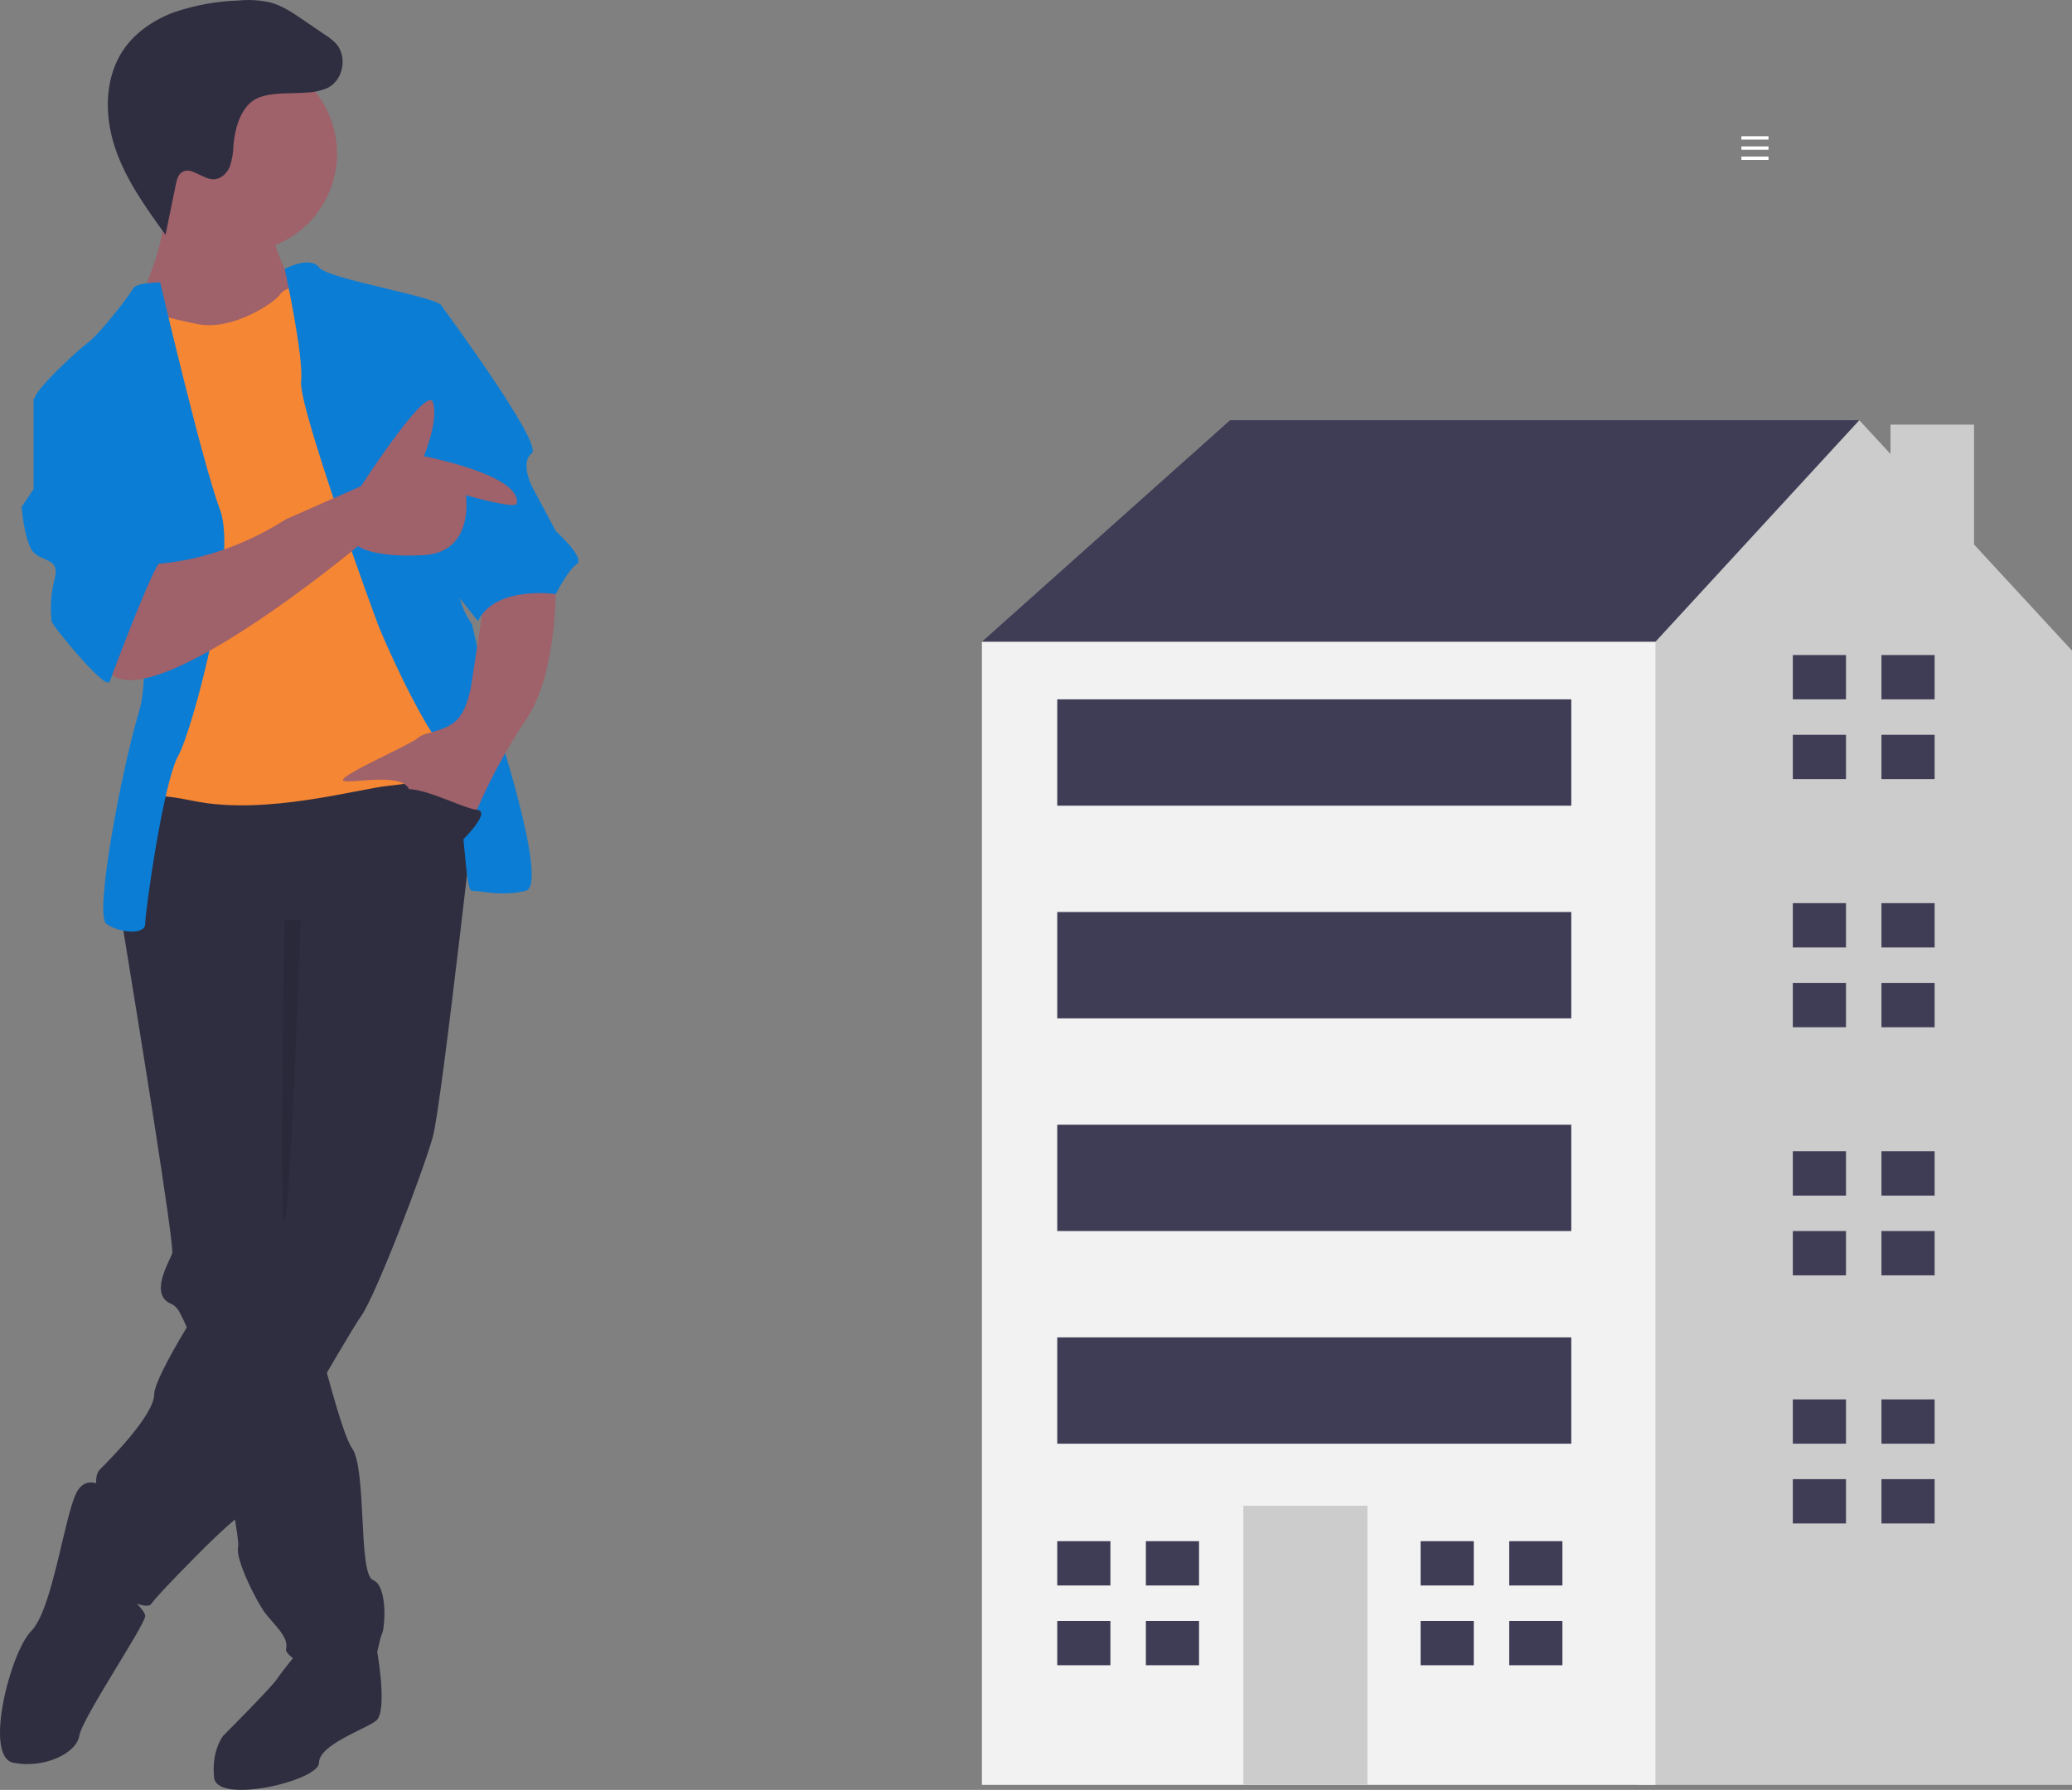 <?xml version="1.0" encoding="UTF-8"?>
<!DOCTYPE svg PUBLIC "-//W3C//DTD SVG 1.1//EN" "http://www.w3.org/Graphics/SVG/1.1/DTD/svg11.dtd">
<!-- Creator: CorelDRAW 2017 -->
<svg xmlns="http://www.w3.org/2000/svg" xml:space="preserve" width="109.673mm" height="94.751mm" version="1.1" style="shape-rendering:geometricPrecision; text-rendering:geometricPrecision; image-rendering:optimizeQuality; fill-rule:evenodd; clip-rule:evenodd"
viewBox="0 0 17227.04 14883.09"
 xmlns:xlink="http://www.w3.org/1999/xlink">
 <rect x="0" y="0" width="17227.04" height="14883.09" fill="#808080" stroke="none"/>
 <defs>
  <style type="text/css">
   <![CDATA[
    .str0 {stroke:#0B7DD5;stroke-width:11.97;stroke-miterlimit:22.926}
    .fil3 {fill:#F58634}
    .fil4 {fill:#0B7DD5}
    .fil1 {fill:#2F2E41}
    .fil6 {fill:#3F3D56}
    .fil2 {fill:#9F616A}
    .fil7 {fill:#CCCCCC}
    .fil8 {fill:#F2F2F2}
    .fil0 {fill:white}
    .fil5 {fill:black;fill-opacity:0.102}
   ]]>
  </style>
 </defs>
 <g id="Capa_x0020_1">
  <g id="_2142860860720">
   <rect class="fil0" x="14478.29" y="1132.74" width="225.38" height="28.17"/>
   <rect class="fil0" x="14478.29" y="1217.26" width="225.38" height="28.17"/>
   <rect class="fil0" x="14478.29" y="1301.78" width="225.38" height="28.17"/>
   <g>
    <path class="fil1" d="M3001.42 13835.52l134.94 -100.25c0,0 89.31,498.94 -10.35,573.69 -99.68,74.77 -473.44,199.35 -473.44,348.85 0,149.5 -847.22,348.85 -872.13,124.59 -24.91,-224.26 74.77,-348.85 74.77,-348.85 0,0 398.69,-398.69 448.51,-473.44 49.84,-74.74 174.43,-224.26 174.43,-224.26l523.27 99.66z"/>
    <path class="fil1" d="M1007.97 7630.94c0,0 3.75,21.93 10.21,62.05 6,35.62 14.22,85.97 24.19,148.01 104.66,638.66 409.89,2518.71 389.22,2580.76 -24.93,74.75 -199.35,348.85 0,423.6 27.03,15.69 48.69,39.27 62.05,67.53 42.68,79.15 78.21,162.79 105.45,248.71 118.86,344.86 245.95,896.81 319.45,1279.05 32.15,167.95 54.07,303 60.55,373.78 1.19,9.09 1.87,18.43 1.87,27.68 0,7.19 -0.41,14.47 -1.15,21.6 -24.91,99.68 149.5,448.53 224.27,548.2 74.75,99.68 199.35,199.35 174.42,299.03 -24.91,99.66 622.95,373.78 697.72,199.33 74.75,-174.43 74.75,-274.1 99.66,-323.92 24.93,-49.84 49.84,-398.69 -74.75,-448.53 -124.59,-49.82 -49.84,-921.96 -174.42,-1096.39 -41.61,-58.06 -105.16,-254.67 -171.68,-491.13 -26.17,-92.71 -52.57,-191.38 -78.49,-290.31 -105.16,-405.41 -198.36,-813.32 -198.36,-813.32l24.91 -2915.39 -1370.49 -174.43 -35.14 77.49 -70.01 153.75 -19.48 42.88z"/>
    <path class="fil1" d="M933.24 12415.19c0,0 -199.35,-199.33 -299.03,0 -99.66,199.35 -199.33,971.81 -373.78,1146.23 -174.43,174.43 -398.69,1046.57 -149.5,1096.41 249.19,49.84 523.28,-74.77 548.21,-224.27 24.91,-149.5 548.2,-921.96 548.2,-996.73 0,-74.75 -348.87,-348.85 -348.87,-348.85l74.77 -672.79z"/>
    <path class="fil1" d="M3998.15 6260.44c0,0 -323.94,2915.41 -398.69,3189.51 -74.77,274.1 -473.44,1320.66 -598.04,1495.08 -124.59,174.43 -921.96,1594.76 -1021.64,1669.51 -99.68,74.75 -299.01,274.1 -299.01,274.1 0,0 -373.78,373.78 -423.62,448.53 -49.82,74.74 -473.44,-149.52 -498.36,-299.03 -24.91,-149.5 24.91,-398.69 49.84,-498.36 24.91,-99.66 -49.84,-249.19 24.91,-323.92 74.75,-74.75 448.51,-448.53 448.51,-622.95 0,-174.43 647.88,-1196.07 897.06,-1420.33 249.17,-224.27 199.33,-598.04 199.33,-598.04l0.02 -1520.01 -1370.5 -423.6c0,0 74.77,-1196.06 249.19,-1196.06 174.43,0 2466.89,-398.71 2740.99,-174.45z"/>
    <circle class="fil2" cx="1979.78" cy="1276.84" r="822.29"/>
    <path class="fil2" d="M2253.88 1924.72c0,0 99.68,373.76 224.27,473.43 124.59,99.66 -323.94,523.28 -323.94,523.28l-847.22 49.84 -149.5 -473.44c0,0 274.1,-548.2 199.35,-897.05 -74.77,-348.85 897.05,323.94 897.05,323.94z"/>
    <path class="fil3" d="M2602.73 2348.32c0,0 -224.27,24.91 -274.1,99.68 -49.84,74.75 -398.69,299.01 -672.79,249.17 -274.11,-49.82 -448.53,-124.59 -498.36,-99.66 -49.84,24.91 -149.52,548.2 -149.52,548.2l274.1 797.38 -49.82 2192.78 -74.75 598.04c0,0 -149.52,-199.35 448.51,-74.77 598.04,124.59 1370.5,-99.66 1619.67,-124.58 249.17,-24.93 672.79,-99.68 697.7,-249.19 24.91,-149.52 -74.75,-697.7 -74.75,-697.7l-398.69 -1669.51 -249.17 -897.05 -598.04 -672.79z"/>
    <path class="fil4" d="M2367.04 2235.85c0,0 210.78,-111.81 285.53,-12.13 74.75,99.68 1021.64,249.19 1021.64,323.92 0,74.75 199.35,2093.13 149.5,2267.55 -49.82,174.43 99.68,373.78 99.68,373.78l174.42 747.54c0,0 473.44,1420.33 274.1,1470.15 -199.33,49.84 -373.76,0 -448.51,0 -74.75,0 -49.84,-946.89 -249.19,-1196.06 -199.35,-249.17 -473.44,-872.13 -523.28,-996.73 -49.84,-124.59 -672.79,-1843.93 -647.88,-2043.28 24.91,-199.35 -136.01,-934.76 -136.01,-934.76z"/>
    <path class="fil4" d="M1331.91 2348.32c0,0 -199.35,0 -224.27,49.82 -24.93,49.84 -274.1,373.78 -373.76,448.53 -99.68,74.75 -448.53,398.69 -448.53,473.44 0,74.74 722.63,622.95 722.63,622.95 0,0 299.01,1470.15 149.5,1968.52 -149.5,498.37 -373.78,1694.43 -274.1,1769.18 99.66,74.75 323.92,99.66 323.92,0 0,-99.68 149.52,-1171.14 274.1,-1395.42 124.59,-224.27 498.37,-1644.59 348.85,-2043.28 -149.5,-398.69 -498.34,-1893.76 -498.34,-1893.76z"/>
    <path class="fil2" d="M4621.1 4815.2c0,0 24.91,772.45 -249.19,1171.14 -177.46,265.65 -328.37,550.66 -448.61,847.24 -120.26,296.58 -448.53,-124.59 -523.28,-274.1 -74.77,-149.5 -548.2,-24.91 -548.2,-74.75 0,-49.84 573.11,-299.03 622.95,-348.85 49.82,-49.84 224.26,-49.84 323.92,-149.5 99.66,-99.68 124.59,-323.94 124.59,-323.94l99.68 -647.88 598.13 -199.36z"/>
    <path class="fil1" d="M2546.14 769.83c63.62,-1.48 126.45,-15.93 184.42,-42.21 125.27,-67.56 158.49,-259.95 63.13,-365.61 -26.25,-26.8 -55.76,-50.63 -87.62,-70.46l-189.4 -128.93c-83.77,-57.02 -169.53,-114.96 -267.23,-141.86 -60.65,-13.73 -122.86,-20.77 -185.1,-20.77 -29.33,0 -58.97,1.63 -88.09,4.7 -177.81,6.03 -354.72,38.48 -523.3,95.05 -167.03,61.31 -322.84,163.89 -424.01,310.26 -160.37,232.05 -162.57,544.99 -74.23,812.88 88.34,267.89 256.1,501.15 421.43,729.7l85.78 -418.56c7.63,-37.27 17.51,-78.13 48.54,-100.2 77.05,-54.84 171.32,57.76 265.9,57.02 60.77,-0.47 111.79,-50.45 134.83,-106.69 18.8,-57.66 28.96,-118.25 29.86,-178.96 11.29,-128.24 56.11,-306.64 177.53,-377.36 113.16,-65.92 300.36,-46.46 427.56,-58.01z"/>
    <path class="fil5" d="M2500.01 7651.05c0,0 -84.16,2434.32 -134,2509.09 -49.82,74.75 0,-2516.73 0,-2516.73l134 7.65z"/>
    <path class="fil4" d="M3474.87 2547.66l199.35 0c0,0 847.22,1146.23 747.54,1221 -99.68,74.75 0,274.1 0,274.1l199.35 373.76c0,0 249.17,224.27 174.42,274.11 -74.75,49.82 -174.42,249.17 -174.42,249.17 0,0 -498.36,-74.75 -647.88,224.27l-323.18 -408 -175.17 -2208.41z"/>
    <path class="fil2" d="M1207.32 4690.6c0,0 548.2,24.91 1171.14,-373.78l622.95 -274.1c0,0 548.2,-847.21 598.04,-697.7 49.82,149.5 -74.77,448.51 -74.77,448.51 0,0 816.39,155.58 771.35,393.93 -9.27,49.1 -422.47,-69.98 -422.47,-69.98 0,0 74.75,473.44 -348.85,498.36 -423.6,24.91 -548.2,-74.77 -548.2,-74.77 0,0 -1794.11,1495.08 -2093.13,1021.64 -299.01,-473.43 323.94,-872.12 323.94,-872.12z"/>
    <path class="fil4 str0" d="M559.46 3220.45l-274.1 99.66 0 747.54 -99.68 149.5c0,0 24.91,299.03 99.68,373.78 74.75,74.77 224.26,49.84 174.42,224.27 -20.64,78.43 -31.13,159.35 -31.13,240.53 0,36.1 2.2,72.54 6.24,108.29 4.02,35.75 448.51,573.11 473.43,498.36 24.93,-74.77 373.78,-996.73 423.62,-996.73 49.82,0 -498.36,-1445.24 -498.36,-1445.24l-274.11 0.03z"/>
    <path class="fil1" d="M3836.17 6995.54c0,0 257.65,-249.19 128.83,-261.64 -128.82,-12.46 -577.35,-261.64 -652.1,-137.05 -74.75,124.59 523.27,398.69 523.27,398.69z"/>
   </g>
   <polygon class="fil6" points="8532.27,5630.97 8163.88,5336.22 10227.05,3494.09 15458.67,3494.09 15458.67,5115.18 12069.17,7399.38 "/>
   <polygon class="fil7" points="16412.5,4527.45 16412.5,3530.96 15717.91,3530.96 15717.91,3774.95 15458.67,3494.09 13763.86,5336.22 13100.72,5778.32 12072.52,13290.77 13623.23,14841.48 17227.04,14841.48 17227.04,5409.93 "/>
   <rect class="fil8" x="8163.92" y="5336.21" width="5599.98" height="9505.27"/>
   <rect class="fil7" x="10337.56" y="12520.42" width="1031.58" height="2321.04"/>
   <polygon class="fil6" points="9232.3,13183.56 9232.3,12815.16 8790.19,12815.16 8790.19,13183.56 9195.53,13183.56 "/>
   <polygon class="fil6" points="9195.53,13478.32 8790.19,13478.32 8790.19,13846.71 9232.3,13846.71 9232.3,13478.32 "/>
   <rect class="fil6" x="9527.04" y="12815.14" width="442.11" height="368.43"/>
   <rect class="fil6" x="9527.04" y="13478.29" width="442.11" height="368.43"/>
   <polygon class="fil6" points="12253.37,13183.56 12253.37,12815.16 11811.25,12815.16 11811.25,13183.56 12216.52,13183.56 "/>
   <polygon class="fil6" points="12216.52,13478.32 11811.25,13478.32 11811.25,13846.71 12253.37,13846.71 12253.37,13478.32 "/>
   <rect class="fil6" x="12548.1" y="12815.14" width="442.11" height="368.43"/>
   <rect class="fil6" x="12548.1" y="13478.29" width="442.11" height="368.43"/>
   <polygon class="fil6" points="15348.07,5815.16 15348.07,5446.71 14905.96,5446.71 14905.96,5815.16 15311.24,5815.16 "/>
   <polygon class="fil6" points="15311.24,6109.96 14905.96,6109.96 14905.96,6478.32 15348.07,6478.32 15348.07,6109.96 "/>
   <rect class="fil6" x="15642.84" y="5446.72" width="442.11" height="368.43"/>
   <rect class="fil6" x="15642.84" y="6109.9" width="442.11" height="368.43"/>
   <polygon class="fil6" points="15348.07,7878.32 15348.07,7509.87 14905.96,7509.87 14905.96,7878.32 15311.24,7878.32 "/>
   <polygon class="fil6" points="15311.24,8173.01 14905.96,8173.01 14905.96,8541.48 15348.07,8541.48 15348.07,8173.01 "/>
   <rect class="fil6" x="15642.84" y="7509.88" width="442.11" height="368.43"/>
   <rect class="fil6" x="15642.84" y="8173.06" width="442.11" height="368.43"/>
   <polygon class="fil6" points="15348.07,9941.53 15348.07,9573.03 14905.96,9573.03 14905.96,9941.53 15311.24,9941.53 "/>
   <polygon class="fil6" points="15311.24,10236.17 14905.96,10236.17 14905.96,10604.67 15348.07,10604.67 15348.07,10236.17 "/>
   <rect class="fil6" x="15642.84" y="9573.04" width="442.11" height="368.43"/>
   <rect class="fil6" x="15642.84" y="10236.19" width="442.11" height="368.43"/>
   <polygon class="fil6" points="15348.07,12004.58 15348.07,11636.19 14905.96,11636.19 14905.96,12004.58 15311.24,12004.58 "/>
   <polygon class="fil6" points="15311.24,12299.33 14905.96,12299.33 14905.96,12667.83 15348.07,12667.83 15348.07,12299.33 "/>
   <rect class="fil6" x="15642.84" y="11636.2" width="442.11" height="368.43"/>
   <rect class="fil6" x="15642.84" y="12299.35" width="442.11" height="368.43"/>
   <rect class="fil6" x="8790.23" y="5815.17" width="4273.68" height="884.22"/>
   <rect class="fil6" x="8790.23" y="7583.58" width="4273.68" height="884.22"/>
   <rect class="fil6" x="8790.23" y="9351.98" width="4273.68" height="884.22"/>
   <rect class="fil6" x="8790.23" y="11120.39" width="4273.68" height="884.22"/>
  </g>
 </g>
</svg>
